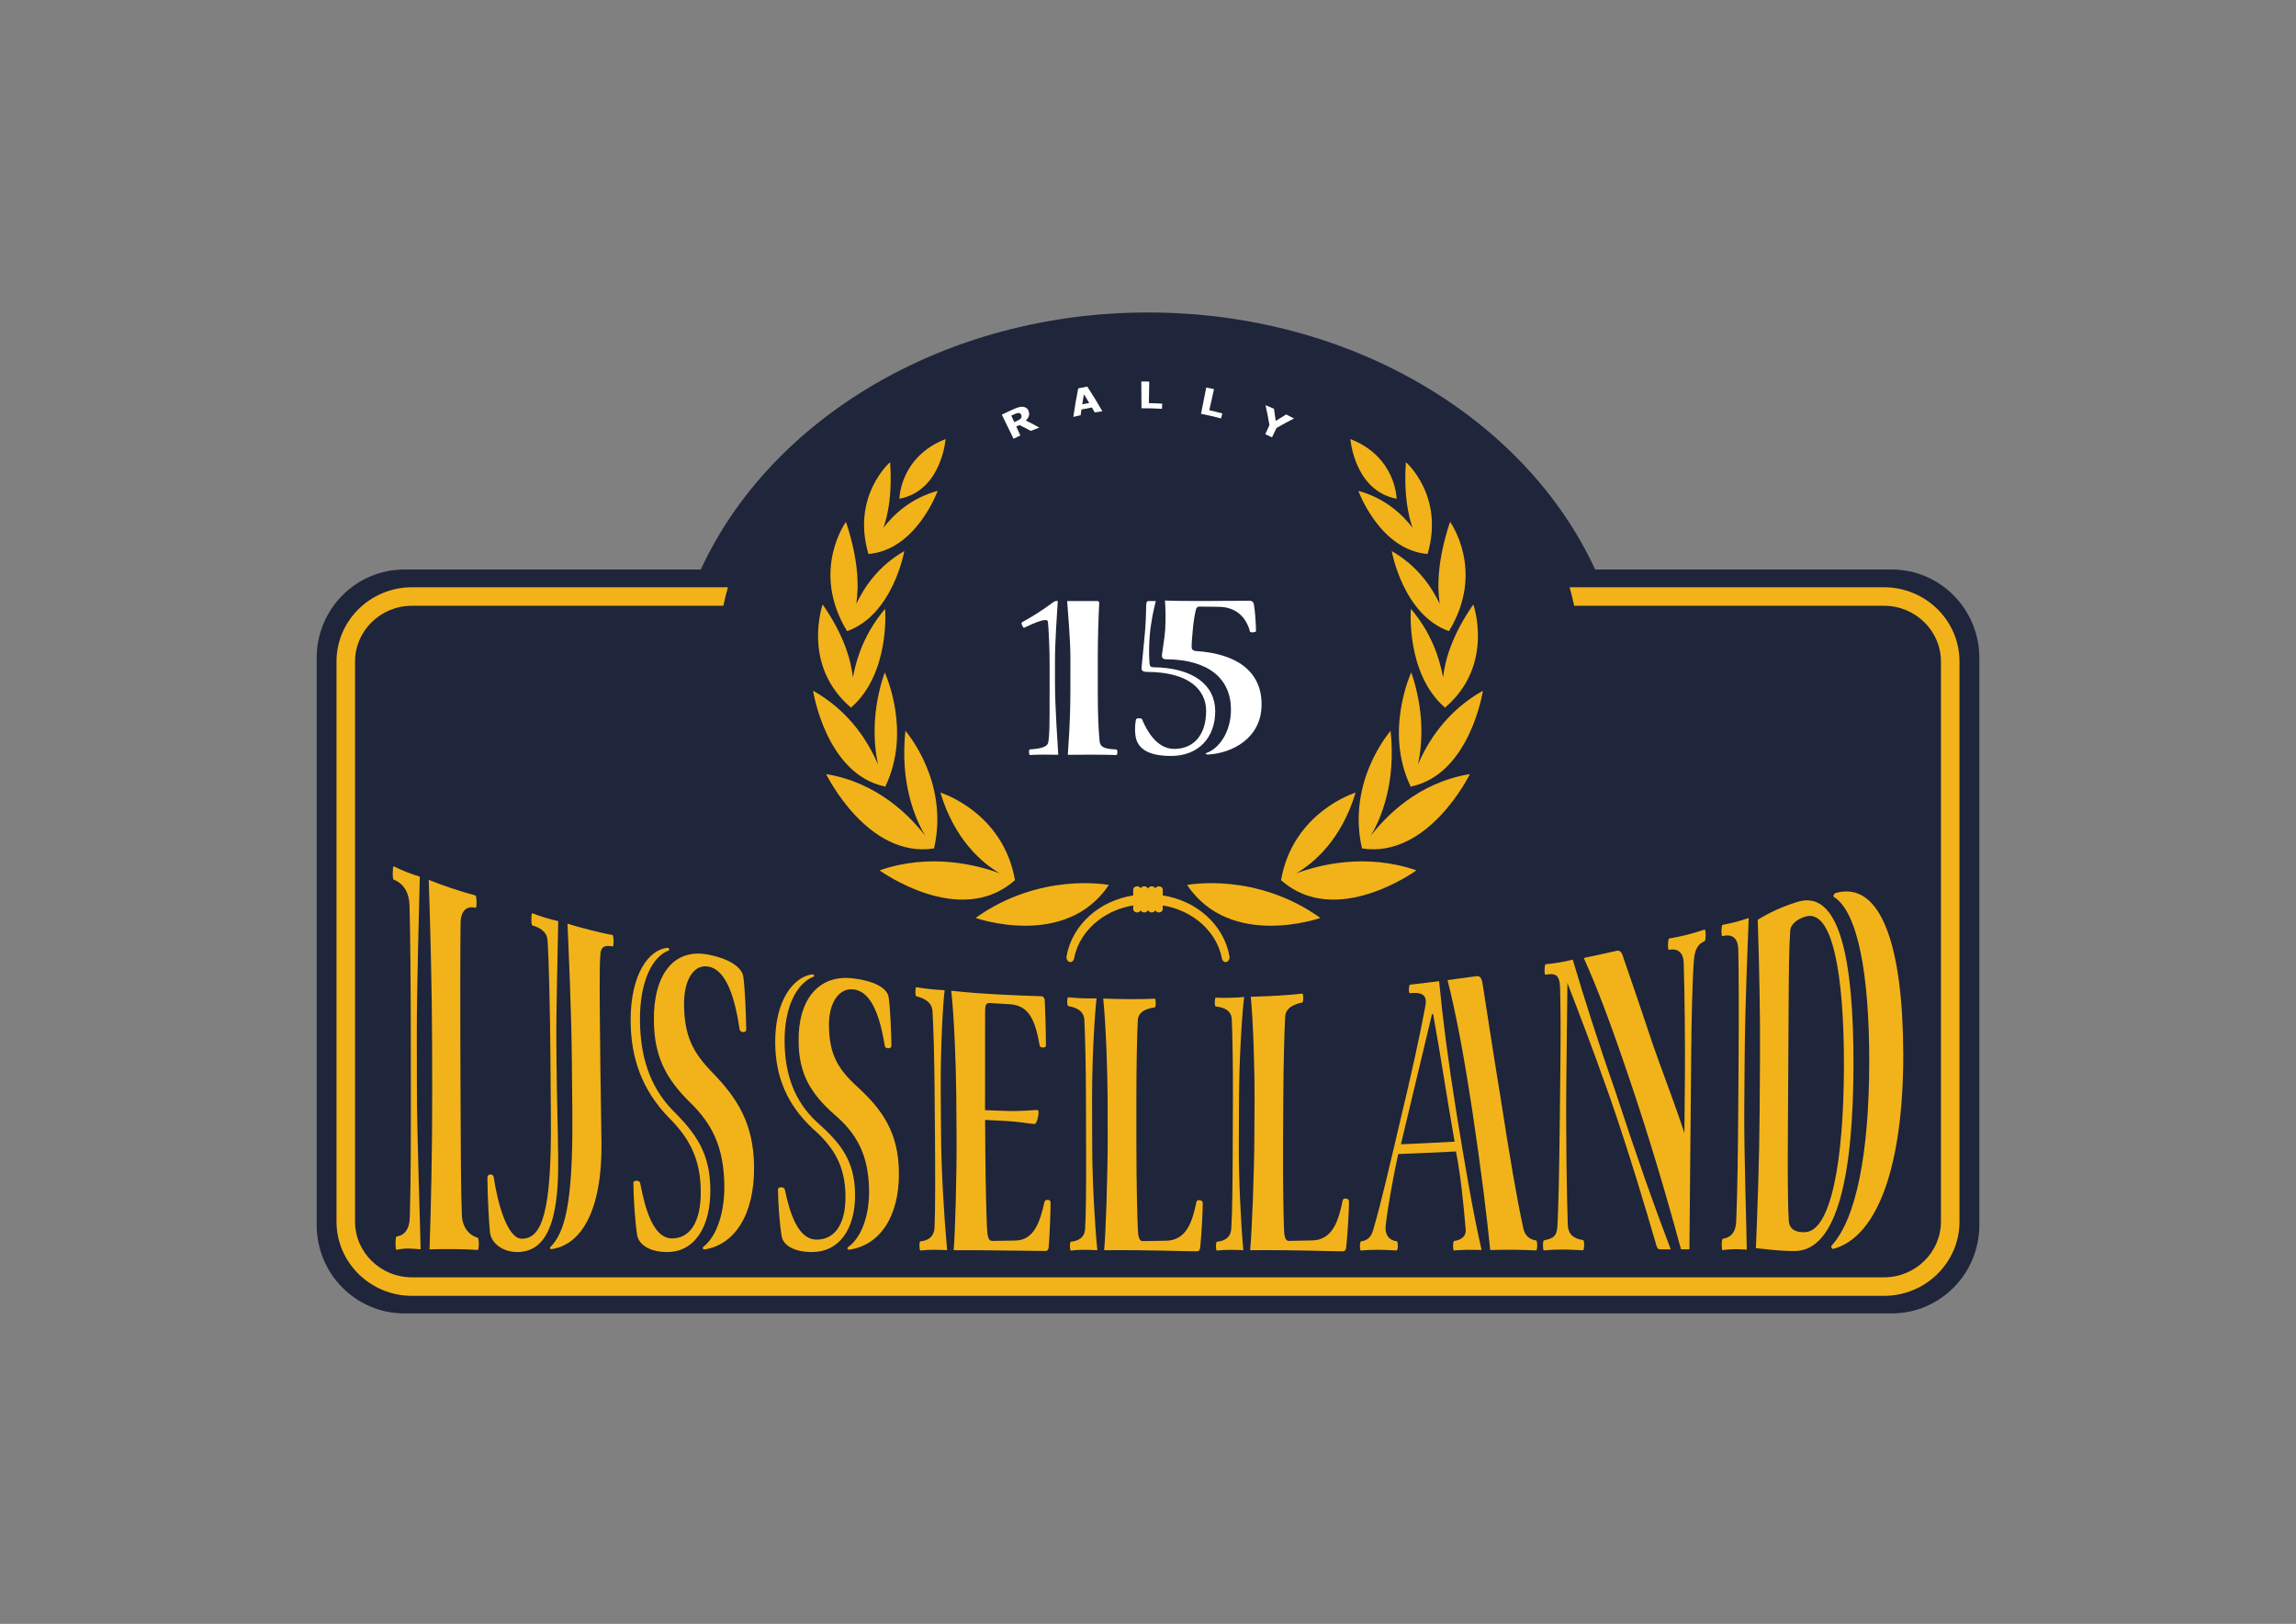 <?xml version="1.0" encoding="utf-8"?>
<!-- Generator: Adobe Illustrator 24.3.0, SVG Export Plug-In . SVG Version: 6.00 Build 0)  -->
<svg version="1.1" id="Layer_1" xmlns="http://www.w3.org/2000/svg" xmlns:xlink="http://www.w3.org/1999/xlink" x="0px" y="0px"
	 viewBox="0 0 1190.55 841.89" style="enable-background:new 0 0 1190.55 841.89;" xml:space="preserve">
<rect x="0" y="0" width="1190.55" height="841.89" fill="#808080" stroke="none"/>
<style type="text/css">
	.st0{fill:#1F253A;}
	.st1{fill:#F2B31A;}
	.st2{fill:#FFFFFF;}
</style>
<path class="st0" d="M980.89,295.26H827.14c-35.93-77.96-126.2-133.26-231.87-133.26c-105.68,0-195.94,55.3-231.87,133.26H209.66
	c-25.11,0-45.45,20.52-45.45,45.83v294.01c0,25.31,20.34,45.83,45.45,45.83h771.24c25.11,0,45.45-20.52,45.45-45.83V341.1
	C1026.35,315.79,1006,295.26,980.89,295.26z"/>
<path class="st1" d="M976.9,304.46H813.88c0.9,3.17,1.7,6.38,2.37,9.6H976.9c16.28,0,29.54,12.97,29.54,28.9v290.37
	c0,15.93-13.26,28.9-29.54,28.9H213.63c-16.28,0-29.53-12.97-29.53-28.9V342.96c0-15.93,13.25-28.9,29.53-28.9H375.1
	c0.65-3.23,1.46-6.43,2.37-9.6H213.63c-21.58,0-39.14,17.27-39.14,38.5v290.37c0,21.23,17.56,38.5,39.14,38.5H976.9
	c21.59,0,39.16-17.27,39.16-38.5V342.96C1016.06,321.72,998.49,304.46,976.9,304.46z"/>
<g>
	<path class="st1" d="M213.02,536.29c-0.03-24.14-0.3-54.06-0.67-66.98c-0.25-6.62-3.1-11.35-8.21-13.25c-0.72-0.26-0.6-7.15,0-6.92
		c4.98,2.47,9.02,3.96,13.54,5.34c-0.22,9.73-1.58,57.85-1.55,81.62c0.01,9.23,0.03,18.46,0.04,27.69
		c0.03,26.05,1.79,72.98,1.93,83.91c-4.13-0.27-7.28-0.88-12.5,0.27c-0.61,0.27-0.73-6.64,0-6.92c4-0.52,6.78-3.6,6.9-10.12
		c0.59-20.75,0.56-44.31,0.54-67.63C213.03,554.3,213.02,545.3,213.02,536.29z M224.05,539.43c-0.06-26.43-0.97-60.36-1.73-83.26
		c7.5,2.97,15.13,5.6,24.21,8.08c0.71,0.24,0.86,6.66,0.03,6.4c-4.54-1.18-7.64,1.59-7.73,7.8c-0.2,12.12-0.18,48.7-0.13,60.91
		c0.04,9.67,0.07,19.34,0.11,29c0.09,25.49,0.18,49.88,0.7,61.81c0.27,6.25,3.92,10.38,8.17,11.48c0.85,0.29,0.75,6.41,0.03,6.41
		c-6.07-0.54-17.23-0.58-24.99-0.34c0.69-18.99,1.46-51.79,1.39-81C224.09,557.62,224.07,548.52,224.05,539.43z"/>
	<path class="st1" d="M285.42,548.07c-0.18-23.5-0.88-53.41-1.53-60.6c-0.27-4.81-4.61-6.76-7.85-7.69
		c-0.72-0.2-0.65-6.52-0.04-6.34c4.33,1.77,9.13,3.14,13.46,4.1c-0.16,10.84-1.09,46.37-0.97,61.58c0.03,4.07,0.06,8.14,0.09,12.21
		c0.14,17.68,0.73,31.91,0.87,50.57c0.27,33.93-7.16,47.11-21.23,47.22c-7.41,0.02-13.38-4.45-14.13-10.02
		c-0.51-4.48-1.3-18.79-1.35-28.58c-0.01-2.13,2.89-2.18,3.26-0.32c2,13.6,7.07,31.99,14.59,32.01
		c10.55,0.03,15.43-14.2,15.07-62.12C285.58,569.41,285.5,558.74,285.42,548.07z M296.53,550.12c-0.22-26.76-1.81-60.29-2.27-71.25
		c3.97,1.37,18.42,5.15,23.39,5.88c0.6,0.15,0.78,6.11,0.06,5.93c-3.03-0.49-5.91-0.73-6.35,3.71c-0.66,6.8-0.37,25.33-0.19,45.02
		c0.04,4,0.07,8.01,0.11,12.02c0.08,9.11,0.48,27.4,0.61,41.31c0.32,34.6-10.31,52.75-26.07,54.89c-0.49,0-0.86-0.76-0.49-1.01
		c7.1-7.28,11.84-20.66,11.45-69.23C296.68,568.3,296.61,559.21,296.53,550.12z"/>
	<path class="st1" d="M346.12,649.12c-10.07,0.02-15.09-4.42-15.74-8.87c-1.04-6.31-1.88-18.52-1.96-26.94
		c-0.02-1.64,3.26-1.46,3.51-0.06c2.69,14.14,6.96,28.76,16.54,28.8c8.73,0.05,15.08-7.69,14.9-24.6
		c-0.18-16.72-5.88-27.48-16.88-38.34c-13.47-14.07-19.3-30.3-19.48-49.3c-0.24-25.2,9.77-37.59,19.06-38.43
		c0.61-0.1,1.46,1.22,0.86,1.32c-8.67,3.06-15.29,16.24-15.09,36.57c0.18,18.15,4.92,33.85,16.79,46.18
		c12.49,12.39,19.51,22.49,19.71,41.09c0.21,19.64-8.27,32.47-22.1,32.56C346.2,649.12,346.16,649.12,346.12,649.12z M364.65,646.45
		c7.46-5.79,11.08-18.64,10.94-31.8c-0.22-20.17-6.54-32.38-18.17-43.47c-11.51-11.52-18.28-22.91-18.35-42.05
		c-0.35-23.22,9.99-38,28.55-34.13c12.26,2.44,17.29,7.41,17.82,11.39c0.91,6.65,1.43,20.77,1.5,27.47
		c0.02,1.73-3.13,1.53-3.39-0.04c-2.48-16.38-6.77-30.85-16.11-32.67c-7.65-1.5-12.88,6.87-12.74,19.76
		c0.17,16.45,4.74,24.87,14.67,35.12c13.12,13.5,21.39,26.56,21.63,48.71c0.28,25.32-10.35,40.73-25.74,43.04
		C364.67,648,364.06,646.9,364.65,646.45z"/>
	<path class="st1" d="M421.1,649.12c-10.08,0.01-15.09-4.01-15.74-8.05c-1.03-5.73-1.88-16.79-1.96-24.43
		c-0.02-1.49,3.26-1.36,3.52-0.09c2.68,12.8,6.96,26.09,16.54,26.12c8.74,0.03,15.1-7.09,14.95-22.63
		c-0.15-15.36-5.84-25.16-16.88-34.82c-13.5-12.54-19.37-27.05-19.56-44.27c-0.25-22.82,9.83-34.56,19.2-35.82
		c0.61-0.12,1.47,1.04,0.86,1.16c-8.72,3.26-15.39,15.54-15.19,33.99c0.18,16.48,4.94,30.57,16.84,41.55
		c12.52,11.02,19.54,20.2,19.71,37.33c0.18,18.09-8.32,29.9-22.16,29.96C421.18,649.12,421.14,649.12,421.1,649.12z M439.64,646.67
		c7.48-5.32,11.12-17.21,11-29.35c-0.18-18.61-6.49-29.77-18.14-39.63c-11.53-10.26-18.33-20.4-18.39-37.82
		c-0.35-21.11,10.07-35.1,28.75-32.57c12.34,1.58,17.38,5.91,17.91,9.58c0.92,6.12,1.4,19.19,1.46,25.4c0.01,1.6-3.16,1.54-3.41,0.1
		c-2.46-15.08-6.74-28.23-16.13-29.41c-7.69-0.98-12.97,6.95-12.85,18.75c0.16,15.06,4.74,22.59,14.69,31.7
		c13.14,12,21.41,23.93,21.59,44.51c0.21,23.54-10.47,37.87-25.85,39.97C439.65,648.09,439.05,647.08,439.64,646.67z"/>
	<path class="st1" d="M484.62,565.7c-0.15-18.53-0.64-34.15-1.07-41.27c-0.29-4.96-4.33-6.89-8.37-7.88
		c-0.73-0.27-0.65-4.81-0.04-4.75c5.38,0.92,9.79,1.33,14.69,1.56c-0.81,5.82-2.21,29.89-2.03,52.91c0.06,7.35,0.12,14.7,0.17,22.05
		c0.14,18.11,1.42,40.77,3.14,59.82c-4.61-0.19-9.11-0.4-13.84,0.2c-0.6,0-0.76-4.56-0.04-4.76c3.88-0.38,7.02-2.15,7.35-7.06
		c0.42-8.09,0.38-28.79,0.24-46.54C484.75,581.88,484.69,573.79,484.62,565.7z M495.84,566.69c-0.1-13.89-1.15-40.96-2.6-53.04
		c14.93,1.68,34.54,2.5,46.55,2.83c1.22,0.06,1.97,0.85,1.97,2.77c0.27,4.98,0.56,15.34,0.59,22.99c0,1.15-2.93,1.05-3.18,0.09
		c-2.38-13.33-5.48-21.12-15.65-21.69c-3.47-0.2-6.94-0.41-10.41-0.63c-1.84-0.12-2.32,1.4-2.3,4.12
		c-0.01,17.14-0.02,34.28-0.03,51.43c3.42,0.13,6.83,0.25,10.25,0.37c9.99,0.33,14.62-0.52,16.96-0.46
		c1.33,0.03-0.09,7.29-1.55,7.26c-1.95-0.05-7.7-1.16-14.77-1.56c-3.62-0.18-7.23-0.36-10.85-0.55c0.04,5.89,0.08,11.77,0.11,17.66
		c0.09,14.37,0.58,32.82,0.85,38.46c0.27,4.84,0.9,6.59,2.71,6.6c3.89-0.06,7.77-0.11,11.66-0.17c10.3,0.02,13.18-10.14,15.45-20.08
		c0.23-1.34,3.15-1.49,3.16,0.23c0.02,4.98-0.43,16.45-0.99,23.35c-0.12,1.34-0.73,1.9-1.69,1.9c-8,0-37.62-0.58-47.58-0.4
		c0.78-8.81,1.65-39.36,1.5-59.51C495.95,581.32,495.89,574,495.84,566.69z"/>
	<path class="st1" d="M563.11,569.49c-0.05-17.9-0.45-32.96-0.84-40.78c-0.27-4.77-4.32-6.4-8.35-7.11
		c-0.75-0.21-0.64-4.59-0.02-4.57c5.39,0.55,9.81,0.67,14.71,0.59c-0.84,6.64-2.38,30.02-2.33,52.29
		c0.02,8.06,0.04,16.12,0.06,24.18c0.04,17.51,1.32,40.74,2.67,54.06c-4.47-0.18-9.34-0.38-13.7,0.2c-0.6,0.18-0.75-4.39-0.02-4.59
		c3.88-0.37,7.16-2.09,7.39-6.84c0.47-7.82,0.55-22.67,0.5-39.82C563.15,587.91,563.13,578.7,563.11,569.49z M574.34,570.02
		c-0.02-13.49-0.92-39.74-2.3-52.32c9.68,0.38,20.85,0.43,26.75,0.04c0.61,0,0.72,4.35,0,4.54c-4.18,0.59-8.6,2.09-8.82,6.84
		c-0.38,7.4-0.73,23.73-0.73,40.83c0,7.85,0.01,15.7,0.01,23.55c0.01,21.45,0.5,38.35,0.76,43.67c0.11,3.99,0.72,6.27,2.54,6.27
		c3.93-0.07,7.86-0.13,11.78-0.2c11.03,0,13.98-10.08,16.06-20.17c0.25-1.33,3.29-1.17,3.29,0.74c-0.01,4.57-0.65,15.99-1.27,22.27
		c-0.13,1.91-0.62,2.66-1.83,2.66c-8.25,0-21.96-0.75-48.05-0.58c0.83-8.55,1.87-39.15,1.84-58.74
		C574.36,582.96,574.35,576.49,574.34,570.02z"/>
	<path class="st1" d="M639.31,569.27c0.06-17.95-0.25-33.04-0.6-40.85c-0.22-4.77-4.26-6.16-8.3-6.62
		c-0.75-0.17-0.61-4.54,0.01-4.56c5.39,0.21,9.81,0.06,14.71-0.33c-0.89,6.74-2.58,30.32-2.66,52.67
		c-0.03,8.1-0.06,16.19-0.09,24.29c-0.07,17.59,1.07,40.9,2.34,54.29c-4.49-0.18-9.33-0.38-13.71,0.2c-0.6,0.18-0.7-4.38,0.01-4.58
		c3.89-0.38,7.18-2.11,7.44-6.88c0.51-7.84,0.68-22.74,0.74-39.93C639.24,587.74,639.28,578.5,639.31,569.27z M650.54,569.37
		c0.06-13.6-0.68-40.03-1.98-52.61c9.69-0.22,20.84-0.87,26.72-1.64c0.61-0.04,0.71,4.4-0.03,4.64c-4.17,0.85-8.59,2.64-8.86,7.48
		c-0.41,7.54-0.86,24.14-0.96,41.5c-0.04,7.97-0.09,15.94-0.13,23.91c-0.12,21.77,0.28,38.93,0.48,44.33
		c0.1,4.05,0.69,6.37,2.51,6.36c3.93-0.08,7.86-0.16,11.78-0.24c11.04-0.02,14.04-10.4,16.17-20.82c0.26-1.38,3.3-1.25,3.28,0.72
		c-0.04,4.72-0.73,16.51-1.4,22.99c-0.14,1.97-0.64,2.75-1.84,2.75c-8.25,0-21.97-0.76-48.05-0.57c0.88-8.6,2.12-39.47,2.2-59.22
		C650.48,582.42,650.51,575.89,650.54,569.37z"/>
	<path class="st1" d="M725.02,598.32c-2.28,10.3-5.34,26.71-6.53,37.26c-0.41,5.57,2.6,7.55,5.76,7.94c0.85,0.2,0.68,4.8-0.04,4.8
		c-6.43-0.39-12.01-0.59-18.55,0.01c-0.63,0-0.7-4.53,0.04-4.74c2.78-0.4,5.1-1.6,6.35-5.96c4.26-14.5,8.8-34.47,14.24-57.57
		c5.57-23.33,9.64-41.44,12.86-58.76c0.77-4.55-0.67-7.19-8.11-6.37c-0.74,0.08-0.57-4.35,0.04-4.42c5.05-0.57,10.1-1.18,15.15-1.81
		c1.87,19.5,4.47,39.94,9.16,69.37c4.57,27.82,8.46,50.87,12.87,70c-4.85-0.19-9.45-0.18-14.33,0.23c-0.6,0-0.66-4.71,0.05-4.93
		c3.29-0.42,6.34-2.09,6.03-6.02c-1.2-14.01-2.74-29-5.06-40.38C744.98,597.48,735,597.92,725.02,598.32z M754.27,591.89
		c-3.8-21.34-7.45-46.09-11.15-66.17c-0.2,0.02-0.39,0.04-0.59,0.06c-5.09,21.25-11.31,47.47-16.11,67.48
		C735.7,592.85,744.99,592.4,754.27,591.89z M765.26,506.14c2.32-0.33,3.05,0.8,3.6,4.47c2.51,15.87,4.79,31.37,9.23,58.46
		c4.65,30.04,8.42,52.42,11.88,68.12c1.05,4.03,3.7,5.51,6.61,5.92c0.72,0.22,0.67,5.16-0.06,5.16c-8.49-0.42-15.65-0.4-23.78-0.2
		c-1.76-17.12-4.45-39.87-9.21-71.61c-4.67-30.46-8.37-50.11-12.93-68.32C755.5,507.5,760.38,506.84,765.26,506.14z"/>
	<path class="st1" d="M809.14,549.19c0.17-15.69,0.05-27.41-0.19-37.38c-0.29-6.46-2.35-7.39-7.57-6.49
		c-0.73,0.12-0.54-5.28,0.06-5.39c5.22-0.51,9.36-1.27,14.1-2.39c5.85,19.9,13.58,44.08,22.27,68.85
		c10.92,33.34,19.87,58.75,28.52,81.32c-1.86,0-3.72,0.01-5.58,0.01c-0.74,0-1.34-0.24-1.81-1.87
		c-5.4-18.66-14.31-48.52-24.06-76.66c-9.52-27.05-16.59-45.21-22.13-59.54c-0.18,16.77-0.37,33.53-0.55,50.29
		c-0.31,28.84,0.29,62.25,0.75,75.17c0.31,5.68,3.93,7.17,7.93,7.81c0.85,0.22,0.67,5.31-0.06,5.31c-7.04-0.43-13.1-0.64-20.28,0.02
		c-0.6,0-0.67-4.95,0.06-5.18c4.99-1.11,6.7-2,7.01-7.87c0.46-9.8,0.85-23.09,1.22-56.41C808.92,568.93,809.03,559.06,809.14,549.19
		z M873.69,557.72c0.14-14.77-0.17-45.85-0.65-58.55c-0.19-6.13-3.91-7.59-7.66-6.72c-0.72,0.17-0.54-5.72,0.06-5.87
		c6.52-1.12,11.23-2.28,18.46-4.63c0.72-0.19,0.79,5.57-0.05,6.04c-3.14,1.27-5.09,3.9-5.5,9.96c-0.82,10.01-1.24,30.85-1.39,46.89
		c-0.31,34.29-0.62,68.58-0.94,102.85c-1.45,0-2.91,0.01-4.36,0.01c-8.21-30.17-17.13-60.07-26.51-87.63
		c-10.58-31.45-17.42-48.96-23.91-63.41c5.66-1.18,11.32-2.41,16.97-3.69c1.69-0.36,2.54,0.36,3.36,2.9
		c3.52,10.37,8.8,25.47,15.36,45.3c5.54,15.84,11.2,30.15,16.49,46.3C873.5,577.56,873.6,567.64,873.69,557.72z"/>
	<path class="st1" d="M901.5,551.4c0.16-21.14,0.13-48.21-0.14-59.3c-0.2-5.66-3.06-8.11-8.24-6.75c-0.73,0.19-0.55-5.71,0.05-5.87
		c5.05-0.89,9.14-2.03,13.59-3.55c-0.31,9.87-1.88,42.25-2.12,74.22c-0.06,8.25-0.12,16.5-0.18,24.75
		c-0.17,22.95,1.24,63.16,1.29,72.96c-4.13-0.23-7.88-0.47-12.51,0.28c-0.6,0-0.68-5.64,0.05-5.9c4.01-0.53,6.82-3.29,6.99-9
		c0.74-18.16,0.89-37.58,1.05-57.96C901.38,567.32,901.44,559.36,901.5,551.4z M912.61,549.35c0.16-23.05-0.38-48.51-1.17-72.49
		c5.29-3.28,11.66-6.46,20.05-9.11c22.71-7.72,29.72,30.77,29.6,84.6c-0.13,55.19-7.88,96.71-30.96,96.25
		c-7.53,0-14.66-1.01-19.64-1.5c0.88-21.71,1.76-45.06,1.95-71.66C912.49,566.74,912.55,558.05,912.61,549.35z M927.07,588.12
		c-0.06,11.15-0.2,34.76,0.48,44.62c0.21,4.66,3.6,6.17,8.08,6.09c13.71,0.04,20.36-36.46,20.51-85.62
		c0.14-48.05-5.92-82.61-20.16-77.95c-3.47,1.06-7.44,3.55-7.7,7.25c-0.65,10.3-0.72,22.23-0.82,39.11
		C927.33,543.8,927.2,565.96,927.07,588.12z M949.66,645.89c12.92-13.96,19.52-48.38,19.6-95c0.08-46.34-6.07-78.36-18.43-85.95
		c-0.48-0.38,0.25-1.71,0.96-1.95c23.95-6.78,35.07,28.55,35.11,84.03c0.03,56.59-13.04,94.39-36.4,100.49
		C949.9,647.51,949.3,646.42,949.66,645.89z"/>
</g>
<g>
	<path class="st1" d="M458.13,273.56c2.57-7.47,4.52-18.46,3.43-33.96c0,0-20.14,17.37-11.25,47.6
		c24.78-1.98,35.91-32.71,35.91-32.71C472.7,258.16,463.72,266.31,458.13,273.56z"/>
	<path class="st1" d="M444.01,313.08c1.41-9.23,1.12-23.2-5.36-42.52c0,0-18.48,25.37,0.58,56.64l0,0
		c-0.01,0.03-0.01,0.03-0.01,0.03c23.89-8.51,29.69-41.51,29.69-41.51C455.67,293.24,448.17,304.28,444.01,313.08z"/>
	<path class="st1" d="M458.97,315.65c-10.54,12.3-14.93,25.61-16.71,35.57c-1.03-9.28-4.84-22.29-15.68-37.82
		c0,0-11.16,31.39,14.62,53.41c0.01,0.08,0.01,0.11,0.01,0.11c0.01,0,0.04-0.03,0.05-0.05c0.01,0.01,0.02,0.03,0.04,0.04
		c0,0,0.01-0.04,0.03-0.1C461.72,349.11,458.97,315.65,458.97,315.65z"/>
	<path class="st1" d="M459.06,407.78c13.91-28.79-0.31-59.17-0.31-59.17c-6.96,20.26-5.71,37.2-3.48,47.73
		c-4.67-11-14.44-27.5-33.66-38.23c0,0,6.6,43.14,37.16,49.64c0.1,0.22,0.15,0.33,0.15,0.33c0.05-0.08,0.09-0.18,0.13-0.27
		c0,0,0.01,0.01,0.03,0.01C459.08,407.82,459.06,407.81,459.06,407.78z"/>
	<path class="st1" d="M469.48,378.91c-2.85,27.06,4.94,45.39,10.29,54.42c-7.53-9.82-24.57-27.69-51.39-31.99
		c0,0,21.33,43.79,55.88,38.55c0,0-0.06-0.11-0.19-0.36c0.16,0.22,0.26,0.31,0.26,0.31C492.37,404.88,469.48,378.91,469.48,378.91z"
		/>
	<path class="st1" d="M526.31,456.27c0.02-0.01,0.04-0.04,0.06-0.05c0,0-0.03-0.03-0.09-0.05c-6.26-35.38-38.67-45.26-38.67-45.26
		c7.51,24.79,21.91,36.68,30.87,41.89c-11.98-4.43-36.17-10.64-62.42-1.57c0,0,41.76,30.39,70.11,5.16
		c0.11,0.04,0.16,0.05,0.16,0.05C526.33,456.38,526.31,456.32,526.31,456.27z"/>
	<path class="st1" d="M574.99,458.8c0,0-35.53-6.96-69.11,17.1C505.89,475.9,552.48,492.38,574.99,458.8z"/>
	<path class="st1" d="M466.37,258.57c0,0,0.26-21.75,23.97-30.95C490.34,227.62,488.27,254.44,466.37,258.57z"/>
	<path class="st1" d="M732.42,273.56c-2.56-7.47-4.5-18.46-3.43-33.96c0,0,20.14,17.37,11.25,47.6
		c-24.76-1.98-35.9-32.71-35.9-32.71C717.85,258.16,726.83,266.31,732.42,273.56z"/>
	<path class="st1" d="M746.56,313.08c-1.42-9.23-1.12-23.2,5.35-42.52c0,0,18.48,25.37-0.57,56.64h-0.01
		c0.01,0.03,0.01,0.03,0.01,0.03c-23.87-8.51-29.67-41.51-29.67-41.51C734.87,293.24,742.4,304.28,746.56,313.08z"/>
	<path class="st1" d="M731.59,315.65c10.54,12.3,14.91,25.61,16.69,35.57c1.04-9.28,4.84-22.29,15.69-37.82
		c0,0,11.15,31.39-14.62,53.41c0,0.08,0,0.11,0,0.11c-0.03,0-0.04-0.03-0.05-0.05c-0.03,0.01-0.03,0.03-0.05,0.04
		c0,0,0-0.04-0.03-0.1C728.83,349.11,731.59,315.65,731.59,315.65z"/>
	<path class="st1" d="M731.48,407.78c-13.9-28.79,0.31-59.17,0.31-59.17c6.96,20.26,5.72,37.2,3.49,47.73
		c4.66-11,14.45-27.5,33.66-38.23c0,0-6.59,43.14-37.15,49.64c-0.1,0.22-0.15,0.33-0.15,0.33c-0.05-0.08-0.11-0.18-0.14-0.27
		c-0.01,0-0.03,0.01-0.03,0.01S731.48,407.81,731.48,407.78z"/>
	<path class="st1" d="M721.07,378.91c2.85,27.06-4.94,45.39-10.28,54.42c7.53-9.82,24.54-27.69,51.39-31.99
		c0,0-21.33,43.79-55.89,38.55c0,0,0.07-0.11,0.21-0.36c-0.16,0.22-0.27,0.31-0.27,0.31C698.18,404.88,721.07,378.91,721.07,378.91z
		"/>
	<path class="st1" d="M664.25,456.27c-0.03-0.01-0.05-0.04-0.07-0.05c0,0,0.03-0.03,0.1-0.05c6.27-35.38,38.66-45.26,38.66-45.26
		c-7.51,24.79-21.9,36.68-30.87,41.89c11.97-4.43,36.17-10.64,62.41-1.57c0,0-41.76,30.39-70.1,5.16c-0.11,0.04-0.16,0.05-0.16,0.05
		C664.24,456.38,664.25,456.32,664.25,456.27z"/>
	<path class="st1" d="M615.54,458.8c0,0,35.54-6.96,69.12,17.1C684.66,475.9,638.08,492.38,615.54,458.8z"/>
	<path class="st1" d="M724.19,258.57c0,0-0.26-21.75-23.98-30.95C700.21,227.62,702.28,254.44,724.19,258.57z"/>
	<path class="st1" d="M637.5,495.64c-3.02-16.34-17.06-28.7-34.56-31.41v-2.98c0-0.99-0.9-1.75-2.02-1.75
		c-0.83,0-1.55,0.44-1.85,1.07c-0.33-0.63-1.04-1.07-1.86-1.07c-0.9,0-1.67,0.51-1.93,1.22c-0.26-0.71-1.03-1.22-1.93-1.22
		c-0.84,0-1.56,0.44-1.86,1.07c-0.3-0.63-1.03-1.07-1.86-1.07c-1.12,0-2.02,0.77-2.02,1.75v2.98c-17.5,2.71-31.53,15.08-34.56,31.41
		c-0.25,1.38,0.42,2.75,1.5,3.08c1.09,0.32,2.18-0.52,2.43-1.9c1.41-7.61,5.91-14.64,12.66-19.78c5.14-3.91,11.36-6.54,17.96-7.63
		v1.89c0,0.97,0.9,1.75,2.02,1.75c0.84,0,1.56-0.44,1.86-1.07c0.3,0.63,1.03,1.07,1.86,1.07c0.9,0,1.67-0.52,1.93-1.23
		c0.26,0.71,1.03,1.23,1.93,1.23c0.82,0,1.53-0.44,1.86-1.07c0.3,0.63,1.01,1.07,1.85,1.07c1.12,0,2.02-0.78,2.02-1.75v-1.89
		c6.61,1.09,12.82,3.72,17.98,7.63c6.75,5.14,11.23,12.18,12.66,19.78c0.25,1.38,1.34,2.22,2.44,1.9
		C637.08,498.39,637.76,497.02,637.5,495.64z"/>
	<g>
		<path class="st2" d="M538.9,221.67c-1.47,0.55-2.94,1.13-4.4,1.73c-1.91-1.04-3.86-2.05-5.85-3.02c-0.56,0.25-1.13,0.51-1.69,0.76
			c0.71,1.54,1.41,3.09,2.12,4.63c-1.18,0.55-2.36,1.11-3.53,1.68c-2.03-4.15-4.06-8.31-6.08-12.47c2.15-1.06,4.31-2.07,6.49-3.03
			c0.88-0.39,1.68-0.66,2.36-0.84c0.67-0.21,1.35-0.26,2.04-0.21c0.69,0.05,1.28,0.25,1.8,0.57c0.52,0.35,0.91,0.85,1.18,1.56
			c0.37,0.94,0.42,1.82,0.16,2.63c-0.28,0.8-0.8,1.58-1.54,2.36C534.32,219.19,536.64,220.4,538.9,221.67z M529.51,215.04
			c-0.12-0.3-0.31-0.55-0.56-0.72c-0.25-0.16-0.6-0.23-1.01-0.19c-0.3,0.02-0.62,0.1-0.98,0.23c-0.35,0.13-0.76,0.29-1.2,0.49
			c-0.46,0.2-0.92,0.41-1.38,0.62c0.51,1.13,1.03,2.26,1.55,3.39c0.38-0.18,0.76-0.35,1.14-0.52c0.59-0.26,1.08-0.52,1.46-0.74
			c0.37-0.23,0.67-0.5,0.86-0.79c0.18-0.29,0.29-0.56,0.32-0.83C529.73,215.72,529.66,215.41,529.51,215.04z"/>
		<path class="st2" d="M571.6,213.21c-1.31,0.19-2.61,0.39-3.91,0.62c-0.5-0.86-1-1.72-1.51-2.58c-1.81,0.32-3.62,0.67-5.42,1.05
			c-0.15,0.99-0.29,1.98-0.42,2.96c-1.26,0.28-2.52,0.57-3.77,0.88c0.67-4.93,1.52-9.87,2.53-14.8c1.56-0.33,3.12-0.64,4.69-0.92
			C566.54,204.62,569.14,208.89,571.6,213.21z M564.81,208.91c-0.9-1.5-1.81-3-2.75-4.48c-0.32,1.73-0.62,3.46-0.9,5.19
			C562.38,209.37,563.59,209.14,564.81,208.91z"/>
		<path class="st2" d="M602.5,211.95c-3.53-0.21-7.07-0.31-10.6-0.28c-0.04-4.62-0.07-9.25-0.1-13.87c1.38-0.01,2.75-0.01,4.12,0.01
			c-0.07,3.73-0.13,7.46-0.19,11.19c2.31,0.04,4.62,0.13,6.93,0.27C602.6,210.16,602.55,211.05,602.5,211.95z"/>
		<path class="st2" d="M633.13,216.93c-3.43-0.92-6.88-1.72-10.36-2.4c0.9-4.54,1.8-9.08,2.71-13.62c1.35,0.26,2.69,0.54,4.03,0.83
			c-0.82,3.65-1.64,7.3-2.45,10.95c2.27,0.5,4.52,1.05,6.77,1.66C633.6,215.2,633.37,216.06,633.13,216.93z"/>
		<path class="st2" d="M670.99,216.95c-3.11,1.57-6.14,3.22-9.09,4.95c-0.78,1.61-1.56,3.22-2.33,4.83
			c-1.16-0.56-2.32-1.1-3.48-1.62c0.71-1.58,1.43-3.16,2.15-4.74c-0.57-3.43-1.24-6.86-2.02-10.3c1.47,0.6,2.93,1.22,4.38,1.86
			c0.34,2.1,0.65,4.2,0.92,6.3c1.76-1.15,3.55-2.27,5.37-3.36C668.25,215.54,669.62,216.23,670.99,216.95z"/>
	</g>
</g>
<g>
	<path class="st2" d="M544.25,343.38c0-7.77-0.49-16.99-0.85-20.87c-0.12-1.33-1.46-2.31-12.26,2.91c-0.61,0.36-1.94-2.43-1.21-2.79
		c4.85-2.67,9.83-5.7,15.9-10.19c0.61-0.49,1.33-0.85,1.82-0.85h0.85c-0.36,5.7-1.46,20.99-1.46,31.18v10.92
		c0,13.35,1.46,32.88,1.7,37.62c-3.76-0.12-10.8-0.12-14.68,0.12c-0.61,0-0.73-2.91,0-2.91c6.31-0.36,9.1-1.58,9.46-3.52
		c0.73-3.88,0.73-7.89,0.73-26.33V343.38z M555.05,341.68c0-10.44-1.33-24.63-1.7-30.09h15.53c1.09,0,1.09,0.61,1.09,1.46
		c-0.36,5.95-0.73,18.69-0.73,27.67v17.84c0,11.77,0.36,20.38,0.97,25.85c0.36,3.4,3.52,3.88,8.61,4.13c0.85,0.12,0.73,2.91,0,2.91
		c-5.22-0.24-19.9-0.24-25.12-0.12c0.24-5.46,1.33-15.17,1.33-34.22V341.68z"/>
	<path class="st2" d="M607.11,391.91c-10.92,0-16.14-3.28-17.84-8.37c-0.97-3.03-0.85-7.64-0.24-10.56
		c0.24-0.85,2.91-0.73,3.15-0.12c2.18,5.34,7.4,15.41,16.62,15.41c10.8,0,16.62-8.01,16.62-19.66c0-10.8-8.62-20.26-30.82-20.26
		c-1.7,0-2.79-0.61-2.67-2.06c0.49-5.1,0.97-10.07,1.58-16.5c0.61-5.82,0.73-11.16,0.85-16.14c0-1.33,0.36-2.06,1.21-2.06h3.76
		c-1.09,4.25-2.55,10.8-3.16,17.96c-0.48,5.95-0.36,10.68-0.12,14.2c0.12,1.7,0.73,2.18,2.06,2.18
		c20.63,0.24,32.03,9.22,32.03,22.81c0,13.47-8.49,23.18-22.93,23.18H607.11z M625.43,390.45c6.92-2.43,12.86-11.16,12.86-22.57
		c0-15.9-11.41-25.97-33.85-26.09c-1.58,0-2.06-1.09-1.94-2.31c0.49-3.76,1.33-8.25,1.7-13.23c0.24-4.85,0.24-9.95-0.12-14.92
		c9.34,0.49,33.85,0.12,43.8,0.12c1.46,0,2.06,0.73,2.31,1.82c0.61,3.28,1.09,10.8,1.09,13.95c0,0.61-3.03,0.97-3.16,0.12
		c-1.7-6.67-6.67-12.86-16.62-12.74l-9.71-0.12c-0.85,0-1.46,0.61-1.7,1.7c-0.73,3.03-1.33,7.04-1.58,10.31
		c-0.36,4-0.61,6.67-0.61,8.86c0,1.58,0.97,2.06,2.31,2.18c20.63,1.33,33.97,10.19,33.97,27.67s-15.17,25.24-27.54,25.97
		C625.55,391.3,624.82,390.7,625.43,390.45z"/>
</g>
</svg>

